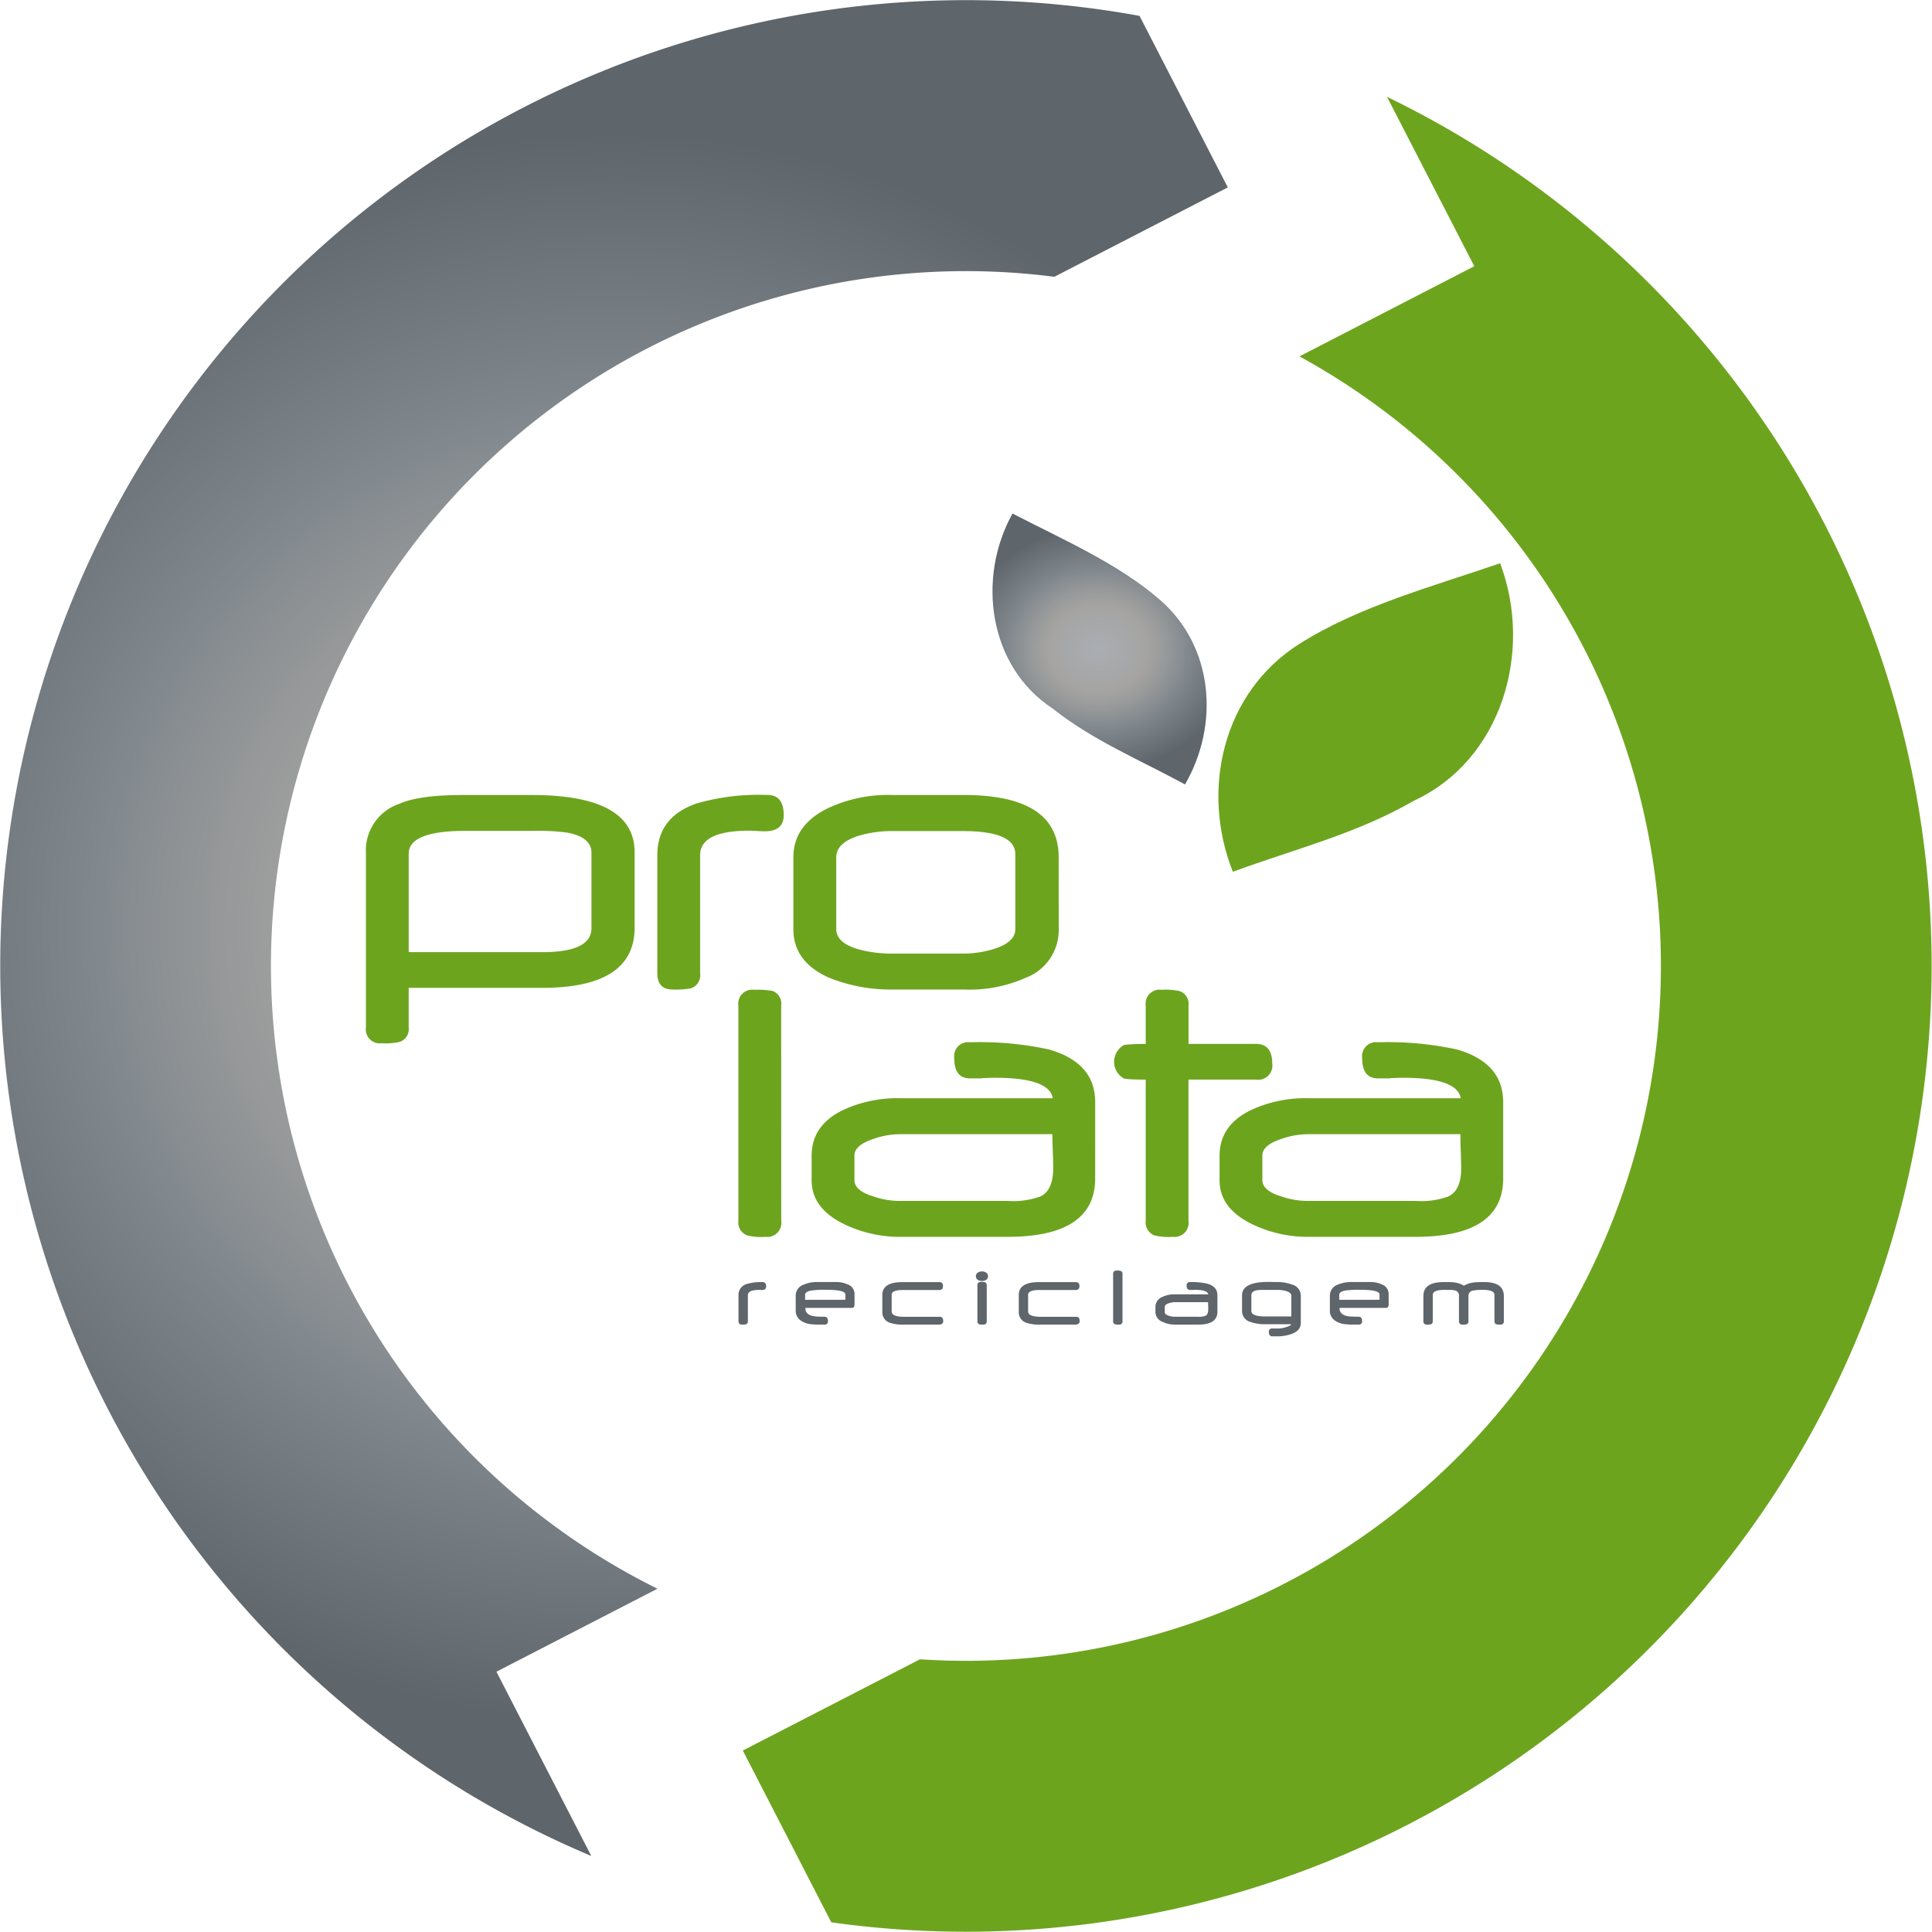 <svg xmlns="http://www.w3.org/2000/svg" xmlns:xlink="http://www.w3.org/1999/xlink" width="211.6" height="211.588" viewBox="0 0 211.6 211.588">
  <defs>
    <radialGradient id="radial-gradient" cx="0.5" cy="0.5" r="0.424" gradientTransform="translate(-0.256) scale(1.512 1)" gradientUnits="objectBoundingBox">
      <stop offset="0.006" stop-color="#aaadb3"/>
      <stop offset="0.316" stop-color="#a5a5a4"/>
      <stop offset="0.354" stop-color="#a5a4a2"/>
      <stop offset="0.497" stop-color="#969899"/>
      <stop offset="0.674" stop-color="#7e868c"/>
      <stop offset="1" stop-color="#5e656b"/>
    </radialGradient>
    <radialGradient id="radial-gradient-2" cx="0.5" cy="0.5" r="0.451" gradientTransform="translate(-0.132) scale(1.265 1)" xlink:href="#radial-gradient"/>
  </defs>
  <g id="PROLATA" transform="translate(-268.154 -76.769)">
    <path id="Caminho_1" data-name="Caminho 1" d="M581.62,108.43l9.56,18.553-19.147,9.875a76.1,76.1,0,0,1-41.564,142.7l-19.4,9.993,9.687,18.814A105.777,105.777,0,0,0,581.62,108.43Z" transform="translate(-161.557 -21.057)" fill="#6da41e"/>
    <path id="Caminho_2" data-name="Caminho 2" d="M383.627,107.084l19-9.79-9.667-18.786a105.771,105.771,0,0,0-60.045,201.535l-10.391-20.182,17.639-9.089a76.106,76.106,0,0,1,43.459-143.689Z" fill="url(#radial-gradient)"/>
    <g id="Grupo_1" data-name="Grupo 1" transform="translate(401.596 138.457)">
      <path id="Caminho_3" data-name="Caminho 3" d="M687.961,286.987c9.626-4.434,13.142-16.3,9.487-26.03-7.51,2.579-15.52,4.728-22.006,8.844-8.386,5.315-10.826,15.994-7.271,24.948,6.744-2.478,13.6-4.174,19.79-7.762Z" transform="translate(-666.588 -260.957)" fill="#6da41e"/>
    </g>
    <g id="Grupo_2" data-name="Grupo 2" transform="translate(376.857 133.014)">
      <path id="Caminho_4" data-name="Caminho 4" d="M599.311,266.061c-6.986-4.565-8.362-14.209-4.4-21.356,5.552,2.868,11.54,5.467,16.108,9.412,5.919,5.1,6.59,13.689,2.789,20.257-4.965-2.7-10.1-4.815-14.5-8.313Z" transform="translate(-592.721 -244.705)" fill="url(#radial-gradient-2)"/>
    </g>
    <g id="Grupo_3" data-name="Grupo 3" transform="translate(308.23 163.839)">
      <path id="Caminho_5" data-name="Caminho 5" d="M417.245,351.273q0,6.586-10.128,6.594H392.5V362.2a1.485,1.485,0,0,1-.958,1.578,6.931,6.931,0,0,1-1.994.152,1.528,1.528,0,0,1-1.732-1.73V343.071A5.377,5.377,0,0,1,391.5,337.7q2.131-.96,7.018-.954h7.464q11.262,0,11.263,6.267Zm-4.728.063v-8.265q0-1.69-2.6-2.2a24.388,24.388,0,0,0-3.887-.2h-7.305q-6.225,0-6.223,2.508v10.776h14.618C410.715,353.959,412.516,353.079,412.516,351.336Z" transform="translate(-387.814 -336.742)" fill="#6da41e"/>
      <path id="Caminho_6" data-name="Caminho 6" d="M496.954,338.959q0,1.76-2.087,1.761c-.2,0-.473-.013-.838-.036s-.638-.032-.83-.032q-5.4,0-5.4,2.682V356.29a1.507,1.507,0,0,1-.977,1.62,8.821,8.821,0,0,1-2.046.137q-1.661,0-1.664-1.78V343.334q0-4.172,4.287-5.66a24.529,24.529,0,0,1,7.8-.932C496.366,336.742,496.954,337.485,496.954,338.959Z" transform="translate(-451.194 -336.742)" fill="#6da41e"/>
      <path id="Caminho_7" data-name="Caminho 7" d="M556.682,351.427a5.58,5.58,0,0,1-3.6,5.33,15.186,15.186,0,0,1-6.8,1.291h-7.8a18.019,18.019,0,0,1-7-1.312q-3.867-1.736-3.863-5.309v-7.844q0-3.576,3.84-5.419a15.513,15.513,0,0,1,7-1.421h7.815q10.395,0,10.4,6.8Zm-4.753,0v-8.2q0-2.532-5.774-2.533h-7.62a12.721,12.721,0,0,0-3.821.532c-1.6.519-2.4,1.3-2.4,2.356v7.844c0,1.006.809,1.746,2.44,2.219a13.743,13.743,0,0,0,3.8.466h7.616a11.381,11.381,0,0,0,3.49-.531Q551.927,352.851,551.929,351.427Z" transform="translate(-480.802 -336.742)" fill="#6da41e"/>
      <path id="Caminho_8" data-name="Caminho 8" d="M514.313,425.75a1.543,1.543,0,0,1-1.733,1.759,6.507,6.507,0,0,1-2-.158,1.513,1.513,0,0,1-.96-1.6V402.182a1.531,1.531,0,0,1,1.736-1.729,9.012,9.012,0,0,1,2.021.128,1.481,1.481,0,0,1,.932,1.6Z" transform="translate(-468.827 -379.115)" fill="#6da41e"/>
      <path id="Caminho_9" data-name="Caminho 9" d="M564.627,432.527q0,6.4-9.592,6.4H543.566a13.994,13.994,0,0,1-6.372-1.358q-3.621-1.735-3.621-4.822V430.04q0-3.333,3.442-5a14.163,14.163,0,0,1,6.4-1.29h16.571q-.376-2.248-6.354-2.244c-.163,0-.357,0-.585.011l-.79.032a.513.513,0,0,1-.222.024h-1.114q-1.728,0-1.728-2.2a1.538,1.538,0,0,1,1.728-1.756,36.061,36.061,0,0,1,8.6.777q5.108,1.443,5.109,5.779Zm-4.6-1.107c0-.214,0-.472-.006-.785s-.022-.665-.036-1.086-.026-.777-.036-1.085-.011-.574-.011-.782h-16.63a9.128,9.128,0,0,0-3.024.542c-1.35.453-2.022,1.056-2.022,1.793v2.69c0,.787.692,1.382,2.087,1.8a8.867,8.867,0,0,0,3.084.489h11.641a8.64,8.64,0,0,0,3.6-.511C559.581,434.024,560.027,433,560.027,431.421Z" transform="translate(-484.756 -390.535)" fill="#6da41e"/>
      <path id="Caminho_10" data-name="Caminho 10" d="M649.8,408.556a1.545,1.545,0,0,1-1.759,1.732h-7.417V425.75a1.542,1.542,0,0,1-1.733,1.759,6.628,6.628,0,0,1-2-.158,1.516,1.516,0,0,1-.949-1.6V410.289c-.623,0-1.13-.008-1.524-.032a8.226,8.226,0,0,1-.832-.077,2.087,2.087,0,0,1,0-3.687,8.043,8.043,0,0,1,.832-.077c.393-.026.9-.036,1.524-.036v-4.2a1.528,1.528,0,0,1,1.732-1.729,6.668,6.668,0,0,1,2,.152,1.471,1.471,0,0,1,.954,1.576v4.2h7.417C649.213,406.379,649.8,407.107,649.8,408.556Z" transform="translate(-550.533 -379.115)" fill="#6da41e"/>
      <path id="Caminho_11" data-name="Caminho 11" d="M698.041,432.527q0,6.4-9.6,6.4H676.976a14.033,14.033,0,0,1-6.377-1.358c-2.407-1.157-3.62-2.761-3.62-4.822V430.04q0-3.333,3.446-5a14.178,14.178,0,0,1,6.4-1.29h16.569q-.383-2.248-6.352-2.244c-.165,0-.364,0-.591.011l-.789.032a.493.493,0,0,1-.222.024h-1.113q-1.731,0-1.729-2.2a1.538,1.538,0,0,1,1.729-1.756,36.078,36.078,0,0,1,8.6.777q5.105,1.443,5.114,5.779Zm-4.6-1.107c0-.214-.005-.472-.012-.785s-.019-.665-.034-1.086-.03-.777-.033-1.085-.011-.574-.011-.782H676.713a9.117,9.117,0,0,0-3.023.542c-1.351.453-2.025,1.056-2.025,1.793v2.69c0,.787.7,1.382,2.091,1.8a8.877,8.877,0,0,0,3.089.489h11.642a8.58,8.58,0,0,0,3.595-.511C692.984,434.024,693.441,433,693.441,431.421Z" transform="translate(-573.482 -390.535)" fill="#6da41e"/>
    </g>
    <g id="Grupo_4" data-name="Grupo 4" transform="translate(349.037 215.929)">
      <path id="Caminho_12" data-name="Caminho 12" d="M512.685,496.509q0,.386-.458.386a1.749,1.749,0,0,1-.183-.008c-.08,0-.142,0-.181,0-.788,0-1.18.194-1.18.59V500.3a.324.324,0,0,1-.218.352,1.861,1.861,0,0,1-.444.031c-.243,0-.365-.129-.365-.389v-2.82a1.232,1.232,0,0,1,.938-1.244,5.294,5.294,0,0,1,1.7-.2C512.553,496.025,512.685,496.187,512.685,496.509Z" transform="translate(-509.656 -494.769)" fill="#5e656b"/>
      <path id="Caminho_13" data-name="Caminho 13" d="M534.812,498.424c0,.282-.1.422-.286.422h-5.1v.031c0,.442.26.726.777.851a3.464,3.464,0,0,0,.493.065c.214.011.49.019.827.019.25,0,.377.158.377.476a.336.336,0,0,1-.377.383c-.347,0-.628,0-.841,0s-.389-.015-.5-.03a2.376,2.376,0,0,1-1.243-.4,1.291,1.291,0,0,1-.571-1.039v-1.713a1.266,1.266,0,0,1,.878-1.193,3.7,3.7,0,0,1,1.583-.283h1.914a2.955,2.955,0,0,1,1.336.268,1.1,1.1,0,0,1,.731,1.025Zm-1-.469v-.571c0-.352-.69-.521-2.081-.521a10.456,10.456,0,0,0-1.686.085c-.432.084-.648.24-.648.475v.533Z" transform="translate(-522.102 -494.759)" fill="#5e656b"/>
      <path id="Caminho_14" data-name="Caminho 14" d="M563.354,500.3c0,.257-.159.383-.476.383h-3.793a4.388,4.388,0,0,1-1.572-.2,1.2,1.2,0,0,1-.826-1.2v-1.839c0-.939.725-1.412,2.185-1.412h4.06c.265,0,.4.142.4.431s-.134.43-.4.43h-3.984c-.828,0-1.237.179-1.237.519v1.827c0,.4.466.591,1.4.591h3.856C563.225,499.824,563.354,499.981,563.354,500.3Z" transform="translate(-540.935 -494.769)" fill="#5e656b"/>
      <path id="Caminho_15" data-name="Caminho 15" d="M588.618,493.08a.467.467,0,0,1-.211.4.9.9,0,0,1-.907,0,.474.474,0,0,1-.211-.4.465.465,0,0,1,.211-.4.859.859,0,0,1,.907,0A.457.457,0,0,1,588.618,493.08Zm-.138,4.911a.34.34,0,0,1-.386.383,1.428,1.428,0,0,1-.438-.035.325.325,0,0,1-.2-.348v-3.908a.338.338,0,0,1,.385-.381,1.559,1.559,0,0,1,.428.031.33.33,0,0,1,.208.349Z" transform="translate(-561.289 -492.461)" fill="#5e656b"/>
      <path id="Caminho_16" data-name="Caminho 16" d="M607.98,500.3c0,.257-.159.383-.474.383h-3.79a4.439,4.439,0,0,1-1.58-.2,1.207,1.207,0,0,1-.822-1.2v-1.839q0-1.409,2.185-1.412h4.06c.266,0,.4.142.4.431s-.133.43-.4.43h-3.985c-.825,0-1.238.179-1.238.519v1.827c0,.4.469.591,1.406.591H607.6C607.853,499.824,607.98,499.981,607.98,500.3Z" transform="translate(-570.617 -494.769)" fill="#5e656b"/>
      <path id="Caminho_17" data-name="Caminho 17" d="M633.2,497.805a.336.336,0,0,1-.379.383,1.394,1.394,0,0,1-.435-.035.322.322,0,0,1-.209-.348v-5.153a.332.332,0,0,1,.377-.377,1.591,1.591,0,0,1,.439.029.322.322,0,0,1,.207.348Z" transform="translate(-591.145 -492.275)" fill="#5e656b"/>
      <path id="Caminho_18" data-name="Caminho 18" d="M652.784,499.285q0,1.4-2.1,1.4h-2.5a3.087,3.087,0,0,1-1.394-.294,1.171,1.171,0,0,1-.793-1.058v-.589a1.17,1.17,0,0,1,.754-1.092,3.075,3.075,0,0,1,1.4-.283h3.626c-.056-.323-.519-.49-1.4-.49h-.122c-.054.007-.11.007-.173.011h-.294c-.253,0-.375-.16-.375-.477a.336.336,0,0,1,.375-.385,7.615,7.615,0,0,1,1.88.173c.744.208,1.117.631,1.117,1.261Zm-1.005-.243v-.17c0-.069-.007-.148-.007-.237s-.01-.17-.01-.242v-.165h-3.638a2.066,2.066,0,0,0-.658.115c-.3.1-.446.234-.446.393v.588c0,.173.154.305.454.393a1.988,1.988,0,0,0,.68.109H650.7a1.818,1.818,0,0,0,.786-.115C651.68,499.614,651.779,499.39,651.779,499.042Z" transform="translate(-600.331 -494.769)" fill="#5e656b"/>
      <path id="Caminho_19" data-name="Caminho 19" d="M680.758,500.5c0,.531-.332.925-1,1.176a4.648,4.648,0,0,1-1.685.264h-.428c-.257,0-.384-.159-.384-.477a.338.338,0,0,1,.384-.382h.74a3.482,3.482,0,0,0,.733-.138c.365-.107.562-.218.583-.328H676.89a4.64,4.64,0,0,1-1.635-.248,1.23,1.23,0,0,1-.932-1.187v-1.732q0-1.47,2.893-1.467c.051,0,.116,0,.192,0s.164,0,.265.007a.221.221,0,0,0,.077.005h.38a4.684,4.684,0,0,1,1.662.274,1.269,1.269,0,0,1,.967,1.192Zm-1.035-.737V497.5c0-.23-.189-.4-.569-.518a3.266,3.266,0,0,0-.861-.126H676.68a4.445,4.445,0,0,0-.819.052c-.347.089-.515.26-.515.521v1.735c0,.395.507.6,1.525.6Z" transform="translate(-619.173 -494.74)" fill="#5e656b"/>
      <path id="Caminho_20" data-name="Caminho 20" d="M709.492,498.424q0,.423-.28.422h-5.1v.031c0,.442.255.726.778.851a3.3,3.3,0,0,0,.49.065c.218.011.49.019.822.019.258,0,.379.158.379.476a.334.334,0,0,1-.379.383c-.34,0-.621,0-.839,0s-.386-.015-.5-.03a2.353,2.353,0,0,1-1.242-.4,1.274,1.274,0,0,1-.568-1.039v-1.713a1.266,1.266,0,0,1,.87-1.193,3.726,3.726,0,0,1,1.586-.283h1.911a2.934,2.934,0,0,1,1.338.268,1.092,1.092,0,0,1,.73,1.025Zm-1-.469v-.571c0-.352-.695-.521-2.08-.521a10.557,10.557,0,0,0-1.692.085c-.424.084-.643.24-.643.475v.533Z" transform="translate(-638.283 -494.759)" fill="#5e656b"/>
      <path id="Caminho_21" data-name="Caminho 21" d="M742.444,500.3a.335.335,0,0,1-.379.383,1.421,1.421,0,0,1-.439-.035.327.327,0,0,1-.21-.348v-2.871c0-.37-.434-.553-1.308-.553h-.2c-.033,0-.05,0-.056.007a3.78,3.78,0,0,0-.833.087.569.569,0,0,0-.451.59v2.74a.322.322,0,0,1-.21.348,1.454,1.454,0,0,1-.441.035.341.341,0,0,1-.386-.383v-2.751a.556.556,0,0,0-.3-.555,1.52,1.52,0,0,0-.665-.107h-.293c-.068,0-.127,0-.171-.011h-.121c-.883,0-1.322.19-1.322.561V500.3a.326.326,0,0,1-.206.348,1.425,1.425,0,0,1-.441.035.335.335,0,0,1-.377-.383v-2.753c0-1.011.742-1.521,2.233-1.521.3,0,.533,0,.72.008a3.072,3.072,0,0,1,.418.029,2.639,2.639,0,0,1,1.064.363,2.752,2.752,0,0,1,1.081-.358c.228-.025.6-.042,1.143-.042,1.431,0,2.149.51,2.149,1.521Z" transform="translate(-658.621 -494.769)" fill="#5e656b"/>
    </g>
  </g>
</svg>
